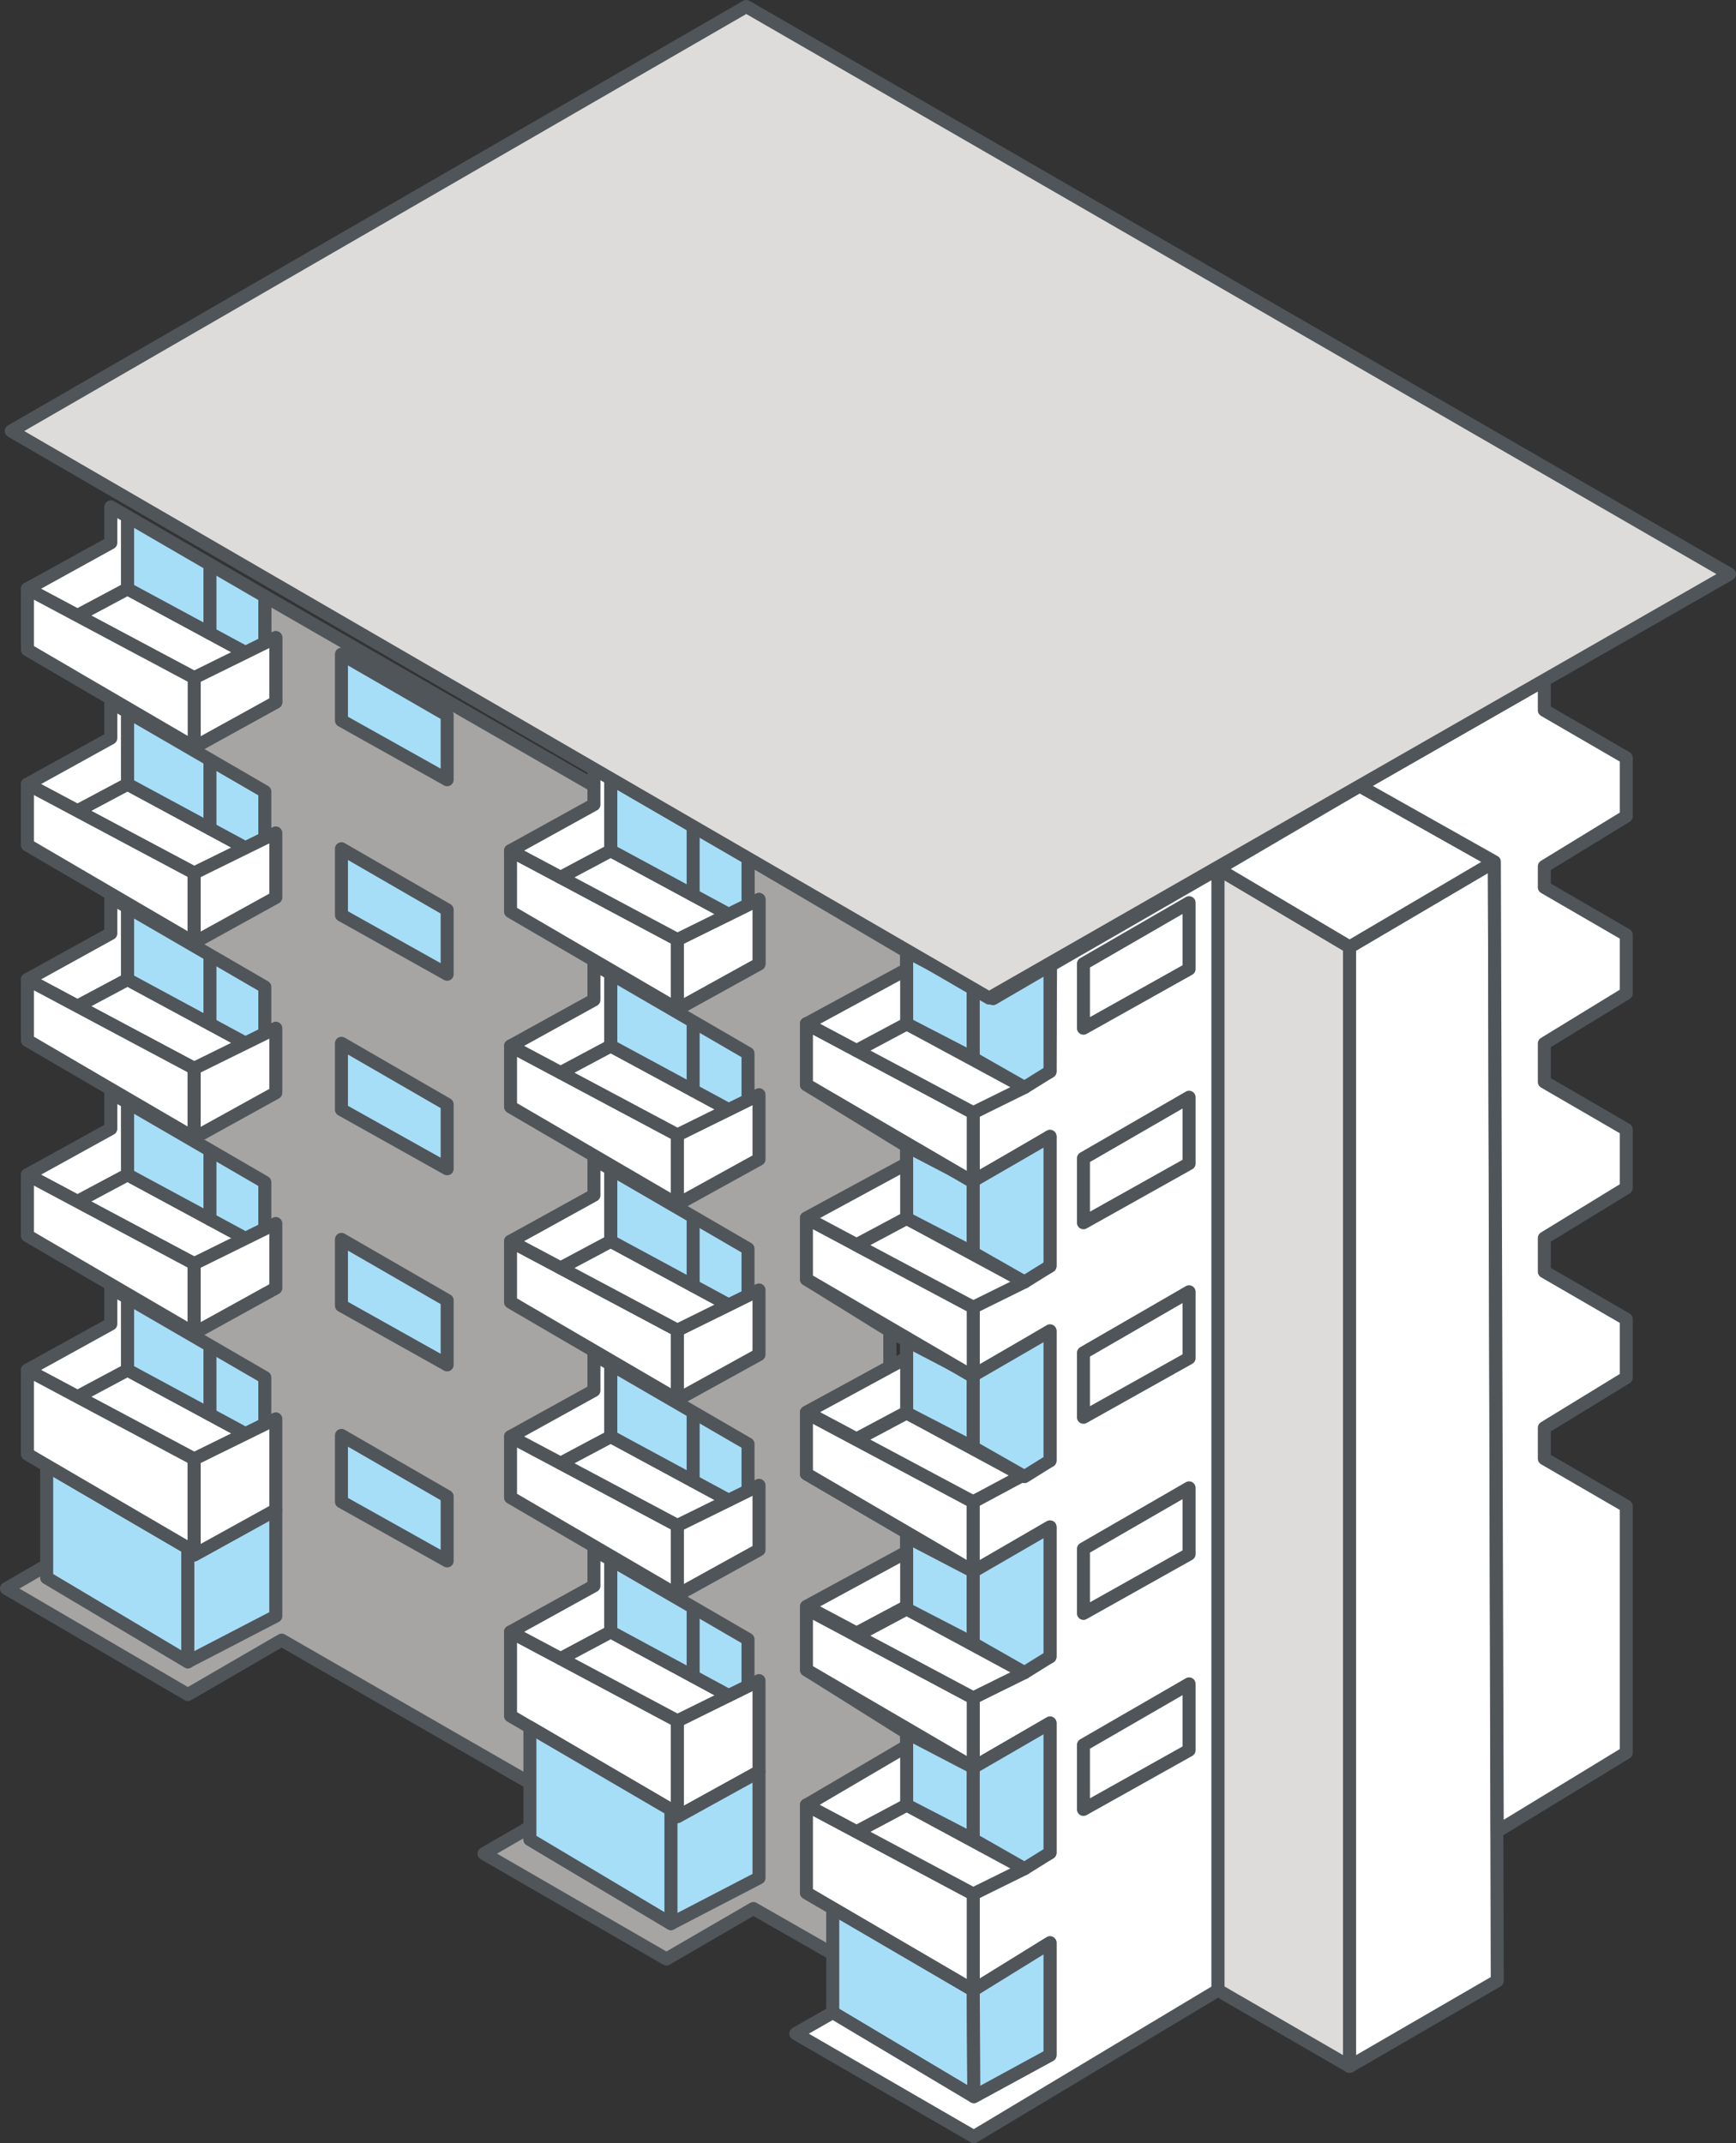 <svg xmlns="http://www.w3.org/2000/svg" viewBox="0 0 259.14 319.81"><rect x="0" y="0" width="259.14" height="319.81" fill="#333333" stroke="none"/><defs><style>.cls-1{fill:#a7a5a3;}.cls-1,.cls-2,.cls-3,.cls-4,.cls-5{stroke:#50555a;stroke-linecap:round;stroke-linejoin:round;stroke-width:1.94px;}.cls-2{fill:#fff;}.cls-3{fill:#a6def8;}.cls-4{fill:none;}.cls-5{fill:#dedcda;}</style></defs><title>High-coloured</title><g id="Layer_2" data-name="Layer 2"><g id="Layer_1-2" data-name="Layer 1"><polygon class="cls-1" points="39.53 88.98 39.53 95.95 41.17 95.14 41.17 104.78 28.99 111.5 28.04 247.97 6.97 235.43 6.97 233.57 0.97 237.04 28.04 252.86 42.04 244.74 101.83 279.11 101.83 124.83 39.53 88.98"/><polygon class="cls-2" points="4.09 87.87 16.54 81 16.54 75.64 19.05 77.09 19.05 87.87 11.57 91.86 4.09 87.87"/><polygon class="cls-2" points="19.05 87.87 36.65 97.37 28.99 101.14 11.57 91.86 19.05 87.87"/><polygon class="cls-3" points="39.53 95.95 39.53 88.98 19.05 77.09 19.05 87.87 36.65 97.37 39.53 95.95"/><line class="cls-3" x1="31.34" y1="94.51" x2="31.34" y2="84.46"/><polygon class="cls-2" points="4.09 117.02 16.54 110.14 16.54 104.78 19.05 106.24 19.05 117.02 11.57 121 4.09 117.02"/><polygon class="cls-2" points="19.05 117.02 36.65 126.52 28.99 130.28 11.57 121 19.05 117.02"/><polygon class="cls-3" points="39.53 125.09 39.53 118.12 19.05 106.24 19.05 117.02 36.65 126.52 39.53 125.09"/><line class="cls-3" x1="31.34" y1="123.65" x2="31.34" y2="113.6"/><polygon class="cls-2" points="28.99 111.5 41.17 104.78 41.17 95.14 28.99 101.14 28.99 111.5"/><polygon class="cls-2" points="4.09 146.16 16.54 139.29 16.54 133.92 19.05 135.38 19.05 146.16 11.57 150.15 4.09 146.16"/><polygon class="cls-2" points="19.05 146.16 36.65 155.66 28.99 159.43 11.57 150.15 19.05 146.16"/><polygon class="cls-2" points="28.99 101.14 4.09 87.87 4.09 96.96 28.99 111.5 28.99 101.14"/><polygon class="cls-3" points="39.53 154.24 39.53 147.27 19.05 135.38 19.05 146.16 36.65 155.66 39.53 154.24"/><line class="cls-3" x1="31.34" y1="152.79" x2="31.34" y2="142.75"/><polygon class="cls-2" points="28.99 130.28 4.09 117.02 4.09 126.1 28.99 140.65 28.99 130.28"/><polygon class="cls-2" points="28.99 140.65 41.17 133.92 41.17 124.29 28.99 130.28 28.99 140.65"/><polygon class="cls-2" points="4.09 175.3 16.54 168.43 16.54 163.06 19.05 164.52 19.05 175.3 11.57 179.29 4.09 175.3"/><polygon class="cls-2" points="19.05 175.3 36.65 184.8 28.99 188.57 11.57 179.29 19.05 175.3"/><polygon class="cls-3" points="39.53 183.38 39.53 176.41 19.05 164.52 19.05 175.3 36.65 184.8 39.53 183.38"/><line class="cls-3" x1="31.34" y1="181.94" x2="31.34" y2="171.89"/><polygon class="cls-2" points="28.99 159.43 4.09 146.16 4.09 155.25 28.99 169.79 28.99 159.43"/><polygon class="cls-2" points="4.09 204.44 16.54 197.57 16.54 192.21 19.05 193.67 19.05 204.44 11.57 208.43 4.09 204.44"/><polygon class="cls-2" points="19.05 204.44 36.65 213.94 28.99 217.71 11.57 208.43 19.05 204.44"/><polygon class="cls-3" points="39.53 212.52 39.53 205.55 19.05 193.67 19.05 204.44 36.65 213.94 39.53 212.52"/><line class="cls-3" x1="31.34" y1="211.08" x2="31.34" y2="201.03"/><polygon class="cls-2" points="28.99 169.79 41.17 163.06 41.17 153.43 28.99 159.43 28.99 169.79"/><polygon class="cls-3" points="6.97 218.68 6.97 235.43 28.04 247.97 28.04 230.97 6.97 218.68"/><polygon class="cls-3" points="28.04 247.97 41.17 241.16 41.17 225.3 28.99 232.03 28.04 230.97 28.04 247.97"/><polygon class="cls-2" points="28.99 188.57 4.09 175.3 4.09 184.39 28.99 198.93 28.99 188.57"/><polygon class="cls-2" points="28.99 217.71 4.09 204.44 4.09 216.99 28.99 231.53 28.99 217.71"/><polygon class="cls-2" points="28.99 232.03 41.17 225.3 41.17 211.72 28.99 217.71 28.99 232.03"/><polygon class="cls-2" points="28.99 198.93 41.17 192.21 41.17 182.57 28.99 188.57 28.99 198.93"/><polygon class="cls-1" points="79.1 272.64 72.25 276.6 99.48 292.32 112.46 284.79 124.31 291.56 124.31 284.74 120.38 282.44 120.38 269.35 127.86 273.33 135.34 269.35 135.34 258.57 120.38 249.18 120.38 240.09 127.86 244.08 135.34 240.09 135.34 228.66 120.38 219.93 120.38 210.84 132.83 203.97 132.83 198.6 120.38 190.89 120.38 181.81 127.86 185.79 135.34 181.81 135.34 171.03 120.38 161.86 120.38 152.77 127.86 156.76 135.34 152.77 135.34 141.99 111.66 128.04 111.66 135.01 113.3 134.21 113.3 143.84 101.12 150.57 100.16 287.04 79.1 274.49 79.1 272.64"/><polygon class="cls-2" points="101.12 140.21 76.21 126.94 76.21 136.03 101.12 150.57 101.12 140.21"/><polygon class="cls-2" points="76.21 126.94 88.66 120.06 88.66 114.7 91.18 116.16 91.18 126.94 83.7 130.92 76.21 126.94"/><polygon class="cls-2" points="101.12 150.57 113.3 143.84 113.3 134.21 101.12 140.21 101.12 150.57"/><polygon class="cls-2" points="91.18 126.94 108.77 136.44 101.12 140.21 83.7 130.92 91.18 126.94"/><polygon class="cls-3" points="111.66 135.01 111.66 128.04 91.18 116.16 91.18 126.94 108.77 136.44 111.66 135.01"/><line class="cls-2" x1="103.47" y1="133.57" x2="103.47" y2="123.52"/><polygon class="cls-2" points="101.12 169.35 76.21 156.08 76.21 165.17 101.12 179.71 101.12 169.35"/><polygon class="cls-2" points="76.21 156.08 88.66 149.21 88.66 143.84 91.18 145.3 91.18 156.08 83.7 160.07 76.21 156.08"/><polygon class="cls-2" points="101.12 179.71 113.3 172.99 113.3 163.35 101.12 169.35 101.12 179.71"/><polygon class="cls-2" points="91.18 156.08 108.77 165.58 101.12 169.35 83.7 160.07 91.18 156.08"/><polygon class="cls-3" points="111.66 164.16 111.66 157.19 91.18 145.3 91.18 156.08 108.77 165.58 111.66 164.16"/><line class="cls-2" x1="103.47" y1="162.71" x2="103.47" y2="152.67"/><polygon class="cls-2" points="101.12 198.49 76.21 185.22 76.21 194.31 101.12 208.85 101.12 198.49"/><polygon class="cls-2" points="76.21 185.22 88.66 178.35 88.66 172.99 91.18 174.44 91.18 185.22 83.7 189.21 76.21 185.22"/><polygon class="cls-2" points="101.12 208.85 113.3 202.13 113.3 192.49 101.12 198.49 101.12 208.85"/><polygon class="cls-2" points="91.18 185.22 108.77 194.72 101.12 198.49 83.7 189.21 91.18 185.22"/><polygon class="cls-3" points="111.66 193.3 111.66 186.33 91.18 174.44 91.18 185.22 108.77 194.72 111.66 193.3"/><line class="cls-2" x1="103.47" y1="191.86" x2="103.47" y2="181.81"/><polygon class="cls-2" points="101.12 227.63 76.21 214.37 76.21 223.46 101.12 238 101.12 227.63"/><polygon class="cls-2" points="76.21 214.37 88.66 207.49 88.66 202.13 91.18 203.59 91.18 214.37 83.7 218.35 76.21 214.37"/><polygon class="cls-2" points="101.12 238 113.3 231.27 113.3 221.64 101.12 227.63 101.12 238"/><polygon class="cls-2" points="91.18 214.37 108.77 223.87 101.12 227.63 83.7 218.35 91.18 214.37"/><polygon class="cls-3" points="111.66 222.44 111.66 215.47 91.18 203.59 91.18 214.37 108.77 223.87 111.66 222.44"/><polygon class="cls-2" points="145.28 224.11 120.38 210.84 120.38 219.93 145.28 234.47 145.28 224.11"/><polygon class="cls-4" points="120.38 210.84 132.83 203.97 132.83 198.6 135.34 200.06 135.34 210.84 127.86 214.82 120.38 210.84"/><polygon class="cls-2" points="135.34 210.84 152.93 220.34 145.28 224.11 127.86 214.82 135.34 210.84"/><line class="cls-2" x1="103.47" y1="221" x2="103.47" y2="210.95"/><polygon class="cls-2" points="101.12 256.78 76.21 243.51 76.21 256.05 101.12 270.6 101.12 256.78"/><polygon class="cls-2" points="76.21 243.51 88.66 236.64 88.66 231.27 91.18 232.73 91.18 243.51 83.7 247.5 76.21 243.51"/><polygon class="cls-2" points="101.12 271.09 113.3 264.37 113.3 250.78 101.12 256.78 101.12 271.09"/><polygon class="cls-2" points="91.18 243.51 108.77 253.01 101.12 256.78 83.7 247.5 91.18 243.51"/><polygon class="cls-3" points="111.66 251.59 111.66 244.62 91.18 232.73 91.18 243.51 108.77 253.01 111.66 251.59"/><line class="cls-2" x1="103.47" y1="250.14" x2="103.47" y2="240.1"/><polygon class="cls-3" points="79.1 257.74 79.1 274.49 100.16 287.04 100.16 270.04 79.1 257.74"/><polygon class="cls-3" points="100.16 287.04 113.3 280.22 113.3 264.37 101.12 271.09 100.16 270.04 100.16 287.04"/><polygon class="cls-3" points="124.31 284.74 124.31 300.31 145.37 312.86 145.28 296.98 124.31 284.74"/><polygon class="cls-2" points="124.31 300.31 118.79 303.46 145.37 318.83 181.82 296.98 181.82 129.66 156.82 144.06 156.74 159.9 145.28 166.04 145.28 176.4 156.74 169.57 156.74 188.93 145.28 195.07 145.28 205.44 156.74 198.6 156.74 217.96 145.28 224.11 145.28 234.49 156.74 227.85 156.74 247.22 145.28 253.36 145.28 263.75 156.74 257.11 156.74 276.47 145.28 282.62 145.28 296.98 156.74 289.9 156.74 306.67 145.37 312.86 124.31 300.31"/><polygon class="cls-3" points="135.34 200.06 145.28 205.24 145.28 215.98 135.34 210.84 135.34 200.06"/><polygon class="cls-3" points="145.28 205.24 156.74 198.6 156.74 217.96 152.93 220.34 145.28 215.98 145.28 205.24"/><polygon class="cls-4" points="161.73 201.87 177.5 192.76 177.5 202.66 161.73 211.49 161.73 201.87"/><polygon class="cls-2" points="145.28 253.36 120.38 240.09 120.38 249.18 145.28 263.72 145.28 253.36"/><polygon class="cls-2" points="135.34 240.09 152.93 249.59 145.28 253.36 127.86 244.08 135.34 240.09"/><polygon class="cls-3" points="135.34 229.31 145.28 234.49 145.28 245.23 135.34 240.09 135.34 229.31"/><polygon class="cls-3" points="145.28 234.49 156.74 227.85 156.74 247.22 152.93 249.59 145.28 245.23 145.28 234.49"/><polygon class="cls-4" points="161.73 231.12 177.5 222.02 177.5 231.91 161.73 240.75 161.73 231.12"/><polygon class="cls-2" points="145.28 282.62 120.38 269.35 120.38 282.44 145.28 296.98 145.28 282.62"/><polygon class="cls-2" points="135.34 269.35 152.93 278.85 145.28 282.62 127.86 273.33 135.34 269.35"/><polygon class="cls-3" points="135.34 258.57 145.28 263.75 145.28 274.49 135.34 269.35 135.34 258.57"/><polygon class="cls-3" points="145.28 263.75 156.74 257.11 156.74 276.47 152.93 278.85 145.28 274.49 145.28 263.75"/><polygon class="cls-4" points="161.73 260.38 177.5 251.27 177.5 261.17 161.73 270 161.73 260.38"/><polygon class="cls-2" points="145.28 195.07 120.38 181.81 120.38 190.89 145.28 205.44 145.28 195.07"/><polygon class="cls-2" points="135.34 181.81 152.93 191.3 145.28 195.07 127.86 185.79 135.34 181.81"/><polygon class="cls-3" points="135.34 171.03 145.28 176.2 145.28 186.94 135.34 181.81 135.34 171.03"/><polygon class="cls-3" points="145.28 176.2 156.74 169.57 156.74 188.93 152.93 191.3 145.28 186.94 145.28 176.2"/><polygon class="cls-4" points="161.73 172.84 177.5 163.73 177.5 173.63 161.73 182.46 161.73 172.84"/><polygon class="cls-2" points="145.28 166.04 120.38 152.77 120.38 161.86 145.28 176.4 145.28 166.04"/><polygon class="cls-2" points="135.34 152.77 152.93 162.27 145.28 166.04 127.86 156.76 135.34 152.77"/><polygon class="cls-3" points="135.34 141.99 145.28 147.17 145.28 157.91 135.34 152.77 135.34 141.99"/><polygon class="cls-3" points="145.28 147.17 148.23 149.02 156.74 144.06 156.74 159.9 152.93 162.27 145.28 157.91 145.28 147.17"/><polygon class="cls-4" points="161.73 143.81 177.5 134.7 177.5 144.6 161.73 153.43 161.73 143.81"/><polygon class="cls-3" points="66.75 164.79 50.97 155.68 50.97 165.58 66.75 174.41 66.75 164.79"/><polygon class="cls-3" points="66.75 194.04 50.97 184.94 50.97 194.83 66.75 203.67 66.75 194.04"/><polygon class="cls-3" points="66.75 223.3 50.97 214.19 50.97 224.09 66.75 232.92 66.75 223.3"/><polygon class="cls-3" points="66.75 135.76 50.97 126.65 50.97 136.55 66.75 145.38 66.75 135.76"/><polygon class="cls-3" points="66.75 106.72 50.97 97.62 50.97 107.52 66.75 116.35 66.75 106.72"/><polygon class="cls-3" points="145.37 312.86 156.74 306.67 156.74 289.9 145.28 296.98 145.37 312.86"/><polygon class="cls-5" points="181.82 296.98 201.46 308.35 201.46 141.3 181.82 129.66 181.82 296.98"/><polygon class="cls-2" points="223.5 295.58 201.46 308.35 201.46 141.3 223.07 128.59 223.5 295.58"/><polygon class="cls-2" points="181.82 129.66 201.46 141.3 223.07 128.59 202.96 117.27 181.82 129.66"/><polygon class="cls-2" points="242.76 261.54 242.76 224.75 230.53 217.66 230.53 213.05 242.76 205.57 242.76 196.84 230.53 189.76 230.53 184.74 242.76 177.26 242.76 168.54 230.53 161.45 230.53 155.71 242.76 148.23 242.76 139.5 230.53 132.41 230.53 129.28 242.76 121.8 242.76 113.08 230.53 105.99 230.53 101.51 202.96 117.27 223.07 128.59 223.5 273.27 242.76 261.54"/><polygon class="cls-2" points="120.38 152.77 135.34 144.66 135.34 152.77 127.86 156.76 120.38 152.77"/><polygon class="cls-2" points="120.38 181.75 135.34 173.64 135.34 181.75 127.86 185.74 120.38 181.75"/><polygon class="cls-2" points="120.38 210.73 135.34 202.61 135.34 210.73 127.86 214.72 120.38 210.73"/><polygon class="cls-2" points="120.38 239.71 135.34 231.59 135.34 239.71 127.86 243.69 120.38 239.71"/><polygon class="cls-2" points="120.38 269.35 135.34 260.57 135.34 269.35 127.86 273.33 120.38 269.35"/><polygon class="cls-5" points="1.68 64.32 147.65 148.93 258.17 85.67 111.4 0.97 1.68 64.32"/></g></g></svg>